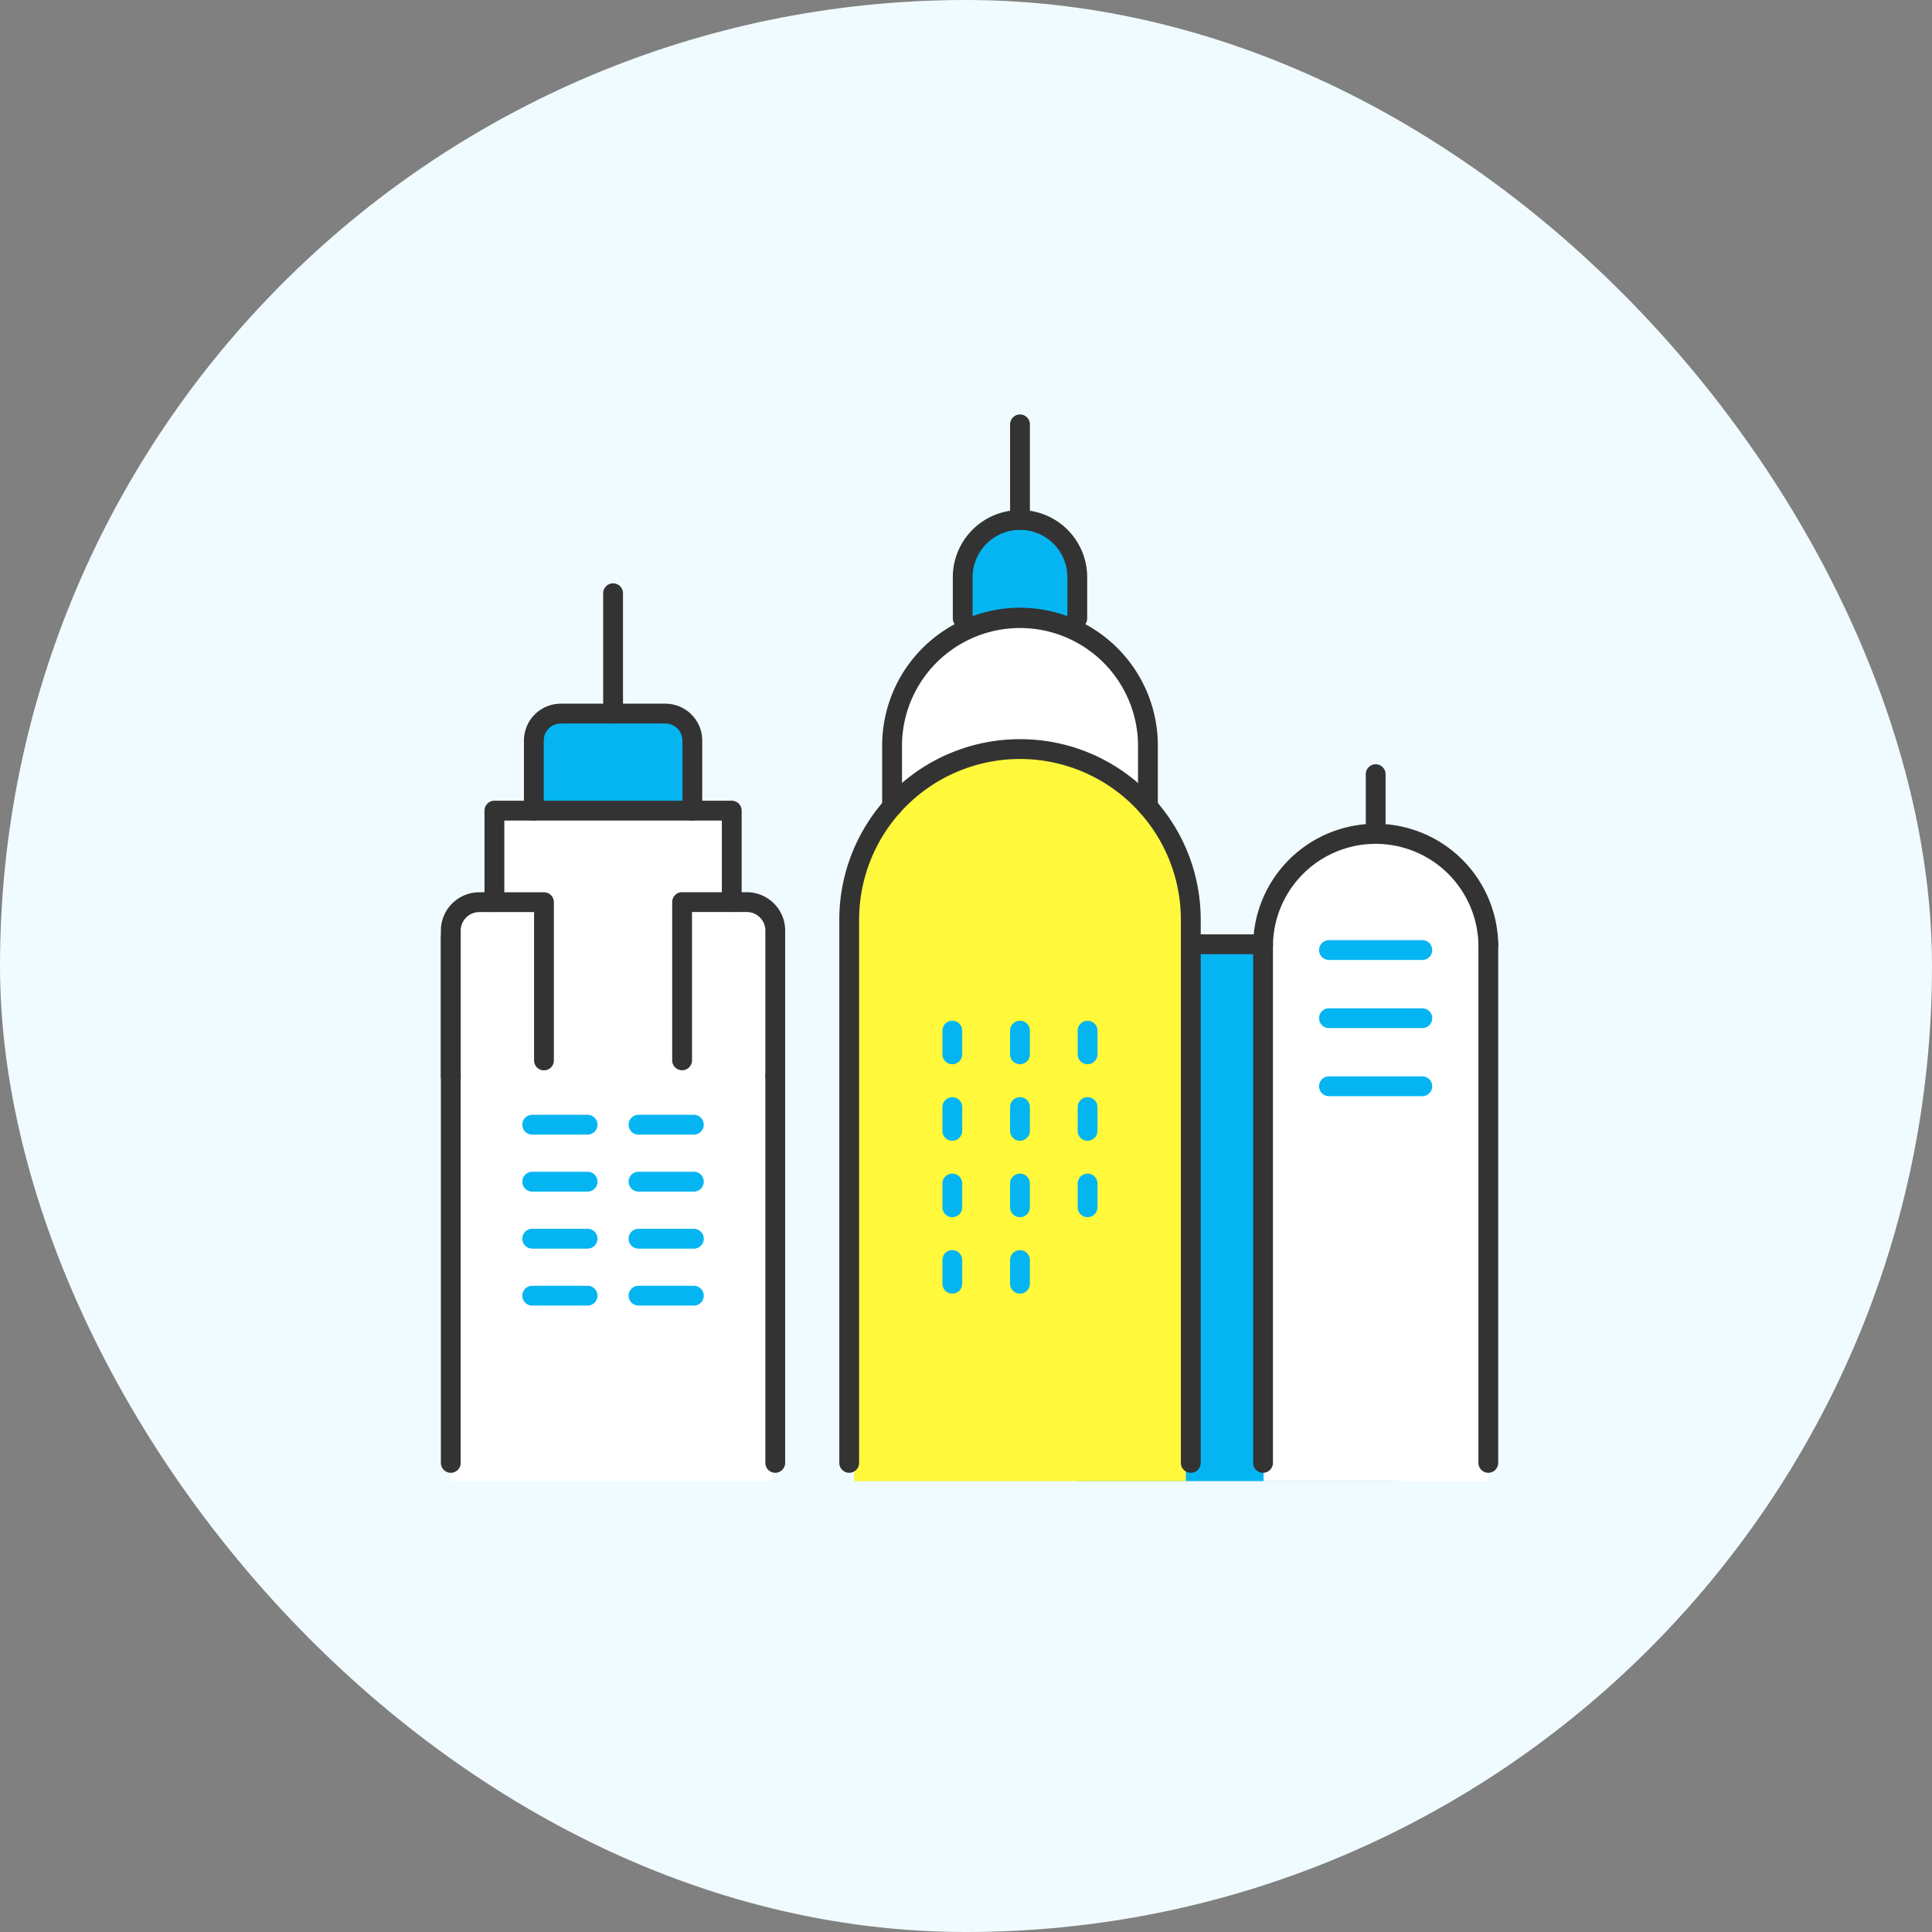 <svg width="110" height="110" fill="none" xmlns="http://www.w3.org/2000/svg"><rect width="100%" height="100%" fill="#808080" stroke="none"/><rect width="110" height="110" rx="55" fill="#F0FBFF"/><path d="M58.075 29.082a3.46 3.46 0 00-3.454 3.454V44.27h6.903V32.536a3.458 3.458 0 00-3.45-3.454z" fill="#05B5F2"/><path fill-rule="evenodd" clip-rule="evenodd" d="M54.249 32.865a3.827 3.827 0 013.825-3.825 3.824 3.824 0 013.826 3.825v2.346a.564.564 0 11-1.128 0v-2.346a2.696 2.696 0 00-2.697-2.697 2.699 2.699 0 00-2.698 2.697v2.346a.564.564 0 11-1.128 0v-2.346z" fill="#333"/><path d="M58.075 35.082a7.04 7.04 0 00-7.032 7.031V66.03h14.068V42.113a7.039 7.039 0 00-7.032-7.031h-.004zM41.49 46.392H28.15v6.573h13.34v-6.573z" fill="#fff"/><path d="M27.064 51.362h15.491a1.4 1.4 0 011.397 1.397v31.57H25.667v-31.57a1.4 1.4 0 011.397-1.397z" fill="#fff"/><path d="M62.738 53.762H78.23a1.4 1.4 0 011.397 1.397v29.17H61.34v-29.17a1.4 1.4 0 011.397-1.397z" fill="#05B5F2"/><path d="M38.15 40.506h-6.491a1.27 1.27 0 00-1.27 1.269v4.035a1.27 1.27 0 001.27 1.269h6.49c.701 0 1.269-.568 1.269-1.269v-4.035a1.27 1.27 0 00-1.269-1.27z" fill="#fff"/><path d="M58.074 42.764c-5.208 0-9.445 4.237-9.445 9.445v32.12h18.89v-32.12c0-5.208-4.237-9.445-9.445-9.445z" fill="#FFF83B"/><path d="M78.343 46.96c-2.675 0-6.4 2.12-6.4 6.807v30.566h12.794V53.767c0-4.682-3.756-6.807-6.394-6.807z" fill="#fff"/><path fill-rule="evenodd" clip-rule="evenodd" d="M58.074 23.598c.311 0 .564.253.564.564v5.442a.564.564 0 11-1.128 0v-5.442c0-.311.252-.564.564-.564zm-7.847 18.763a7.848 7.848 0 0115.695 0v3.573a.564.564 0 11-1.128 0v-3.573a6.72 6.72 0 00-13.438 0v3.573a.564.564 0 11-1.129 0v-3.573z" fill="#333"/><path fill-rule="evenodd" clip-rule="evenodd" d="M61.922 62.47c.312 0 .564.252.564.563v1.352a.564.564 0 11-1.128 0v-1.352c0-.311.253-.564.564-.564zm0 4.35c.312 0 .564.253.564.565v1.351a.564.564 0 11-1.128 0v-1.351c0-.312.253-.564.564-.564zm-3.849-4.35c.311 0 .564.252.564.563v1.352a.564.564 0 11-1.128 0v-1.352c0-.311.252-.564.564-.564zm0 4.35c.311 0 .564.253.564.565v1.351a.564.564 0 01-1.128 0v-1.351c0-.312.252-.564.564-.564zm0 4.357c.311 0 .564.252.564.564v1.347a.564.564 0 01-1.128 0V71.74c0-.312.252-.564.564-.564zm-3.852-8.707c.312 0 .564.252.564.563v1.352a.564.564 0 11-1.128 0v-1.352c0-.311.253-.564.564-.564zm0 4.35c.312 0 .564.253.564.565v1.351a.564.564 0 11-1.128 0v-1.351c0-.312.253-.564.564-.564zm0 4.357c.312 0 .564.252.564.564v1.347a.564.564 0 11-1.128 0V71.74c0-.312.253-.564.564-.564zm7.701-13.059c.312 0 .564.252.564.564v1.346a.564.564 0 11-1.128 0v-1.346c0-.312.253-.564.564-.564zm-3.849 0c.311 0 .564.252.564.564v1.346a.564.564 0 01-1.128 0v-1.346c0-.312.252-.564.564-.564zm-3.852 0c.312 0 .564.252.564.564v1.346a.564.564 0 11-1.128 0v-1.346c0-.312.253-.564.564-.564z" fill="#05B5F2"/><path fill-rule="evenodd" clip-rule="evenodd" d="M67.235 53.762c0-.311.253-.564.564-.564h4.114a.564.564 0 110 1.128h-4.114a.564.564 0 01-.564-.564zm17.503-.564c.311 0 .564.253.564.564V83.29a.564.564 0 11-1.128 0V53.762c0-.311.252-.564.564-.564zm-59.071-.426c.311 0 .564.253.564.564V83.29a.564.564 0 11-1.129 0V53.336c0-.311.253-.564.565-.564zm18.473 0c.311 0 .564.253.564.564V83.29a.564.564 0 01-1.128 0V53.336c0-.311.252-.564.564-.564z" fill="#333"/><path d="M39.419 46.154v-3.99c0-.848-.687-1.535-1.535-1.535H31.93c-.848 0-1.535.688-1.535 1.535v3.99" fill="#05B5F2"/><path fill-rule="evenodd" clip-rule="evenodd" d="M29.831 42.164a2.1 2.1 0 012.099-2.099h5.955a2.1 2.1 0 012.098 2.099v3.99a.564.564 0 11-1.128 0v-3.99a.97.97 0 00-.97-.97H31.93a.97.97 0 00-.97.97v3.99a.564.564 0 11-1.129 0v-3.99z" fill="#333"/><path d="M25.666 61.288v-8.3c0-.898.729-1.621 1.622-1.621h3.683v9.01" fill="#fff"/><path fill-rule="evenodd" clip-rule="evenodd" d="M27.288 51.93c-.582 0-1.057.473-1.057 1.058v8.3a.564.564 0 11-1.129 0v-8.3c0-1.21.982-2.185 2.186-2.185h3.683c.311 0 .564.252.564.564v9.01a.564.564 0 01-1.128 0V51.93h-3.119z" fill="#333"/><path d="M38.835 60.372v-9.01h3.683c.898 0 1.622.728 1.622 1.621v8.3" fill="#fff"/><path fill-rule="evenodd" clip-rule="evenodd" d="M38.272 51.362c0-.312.252-.564.564-.564h3.682c1.21 0 2.186.982 2.186 2.185v8.3a.564.564 0 11-1.128 0v-8.3c0-.582-.472-1.057-1.058-1.057H39.4v8.446a.564.564 0 11-1.128 0v-9.01z" fill="#333"/><path d="M84.738 53.763a6.414 6.414 0 00-12.825 0" fill="#fff"/><path fill-rule="evenodd" clip-rule="evenodd" d="M71.349 53.763a6.978 6.978 0 0113.954 0 .564.564 0 11-1.129 0 5.85 5.85 0 00-11.697 0 .564.564 0 11-1.128 0z" fill="#333"/><path fill-rule="evenodd" clip-rule="evenodd" d="M78.325 43.515c.312 0 .564.252.564.564v3.27a.564.564 0 11-1.128 0v-3.27c0-.312.253-.564.564-.564zm-6.412 9.683c.311 0 .564.253.564.564V83.29a.564.564 0 11-1.128 0V53.762c0-.311.252-.564.564-.564zM34.906 33.213c.312 0 .565.252.565.564v6.848a.564.564 0 11-1.129 0v-6.848c0-.312.253-.564.564-.564zm12.88 19.161a10.286 10.286 0 0110.288-10.289c5.685 0 10.29 4.61 10.29 10.29v30.914a.564.564 0 11-1.13 0V52.374a9.16 9.16 0 00-9.16-9.16 9.158 9.158 0 00-9.16 9.16V83.29a.564.564 0 11-1.128 0V52.374zm-20.2-6.22c0-.312.253-.564.564-.564h13.513c.311 0 .564.252.564.564v5.208a.564.564 0 11-1.128 0v-4.644H28.714v4.644a.564.564 0 11-1.128 0v-5.208z" fill="#333"/><path fill-rule="evenodd" clip-rule="evenodd" d="M75.103 54.092c0-.312.253-.564.565-.564h5.313a.564.564 0 110 1.128h-5.313a.564.564 0 01-.565-.564zm0 3.88c0-.312.253-.564.565-.564h5.313a.564.564 0 110 1.128h-5.313a.564.564 0 01-.565-.564zm0 3.875c0-.312.253-.564.565-.564h5.313a.564.564 0 110 1.128h-5.313a.564.564 0 01-.565-.564zm-45.364 2.189c0-.311.252-.564.564-.564h3.151a.564.564 0 110 1.128h-3.151a.564.564 0 01-.564-.564zm0 3.244c0-.312.252-.565.564-.565h3.151a.564.564 0 110 1.129h-3.151a.564.564 0 01-.564-.565zm0 3.248c0-.312.252-.565.564-.565h3.151a.564.564 0 110 1.129h-3.151a.564.564 0 01-.564-.564zm0 3.242c0-.311.252-.564.564-.564h3.151a.564.564 0 110 1.128h-3.151a.564.564 0 01-.564-.564zm6.051-9.734c0-.311.252-.564.564-.564h3.151a.564.564 0 110 1.128h-3.151a.564.564 0 01-.564-.564zm0 3.244c0-.312.252-.565.564-.565h3.151a.564.564 0 110 1.129h-3.151a.564.564 0 01-.564-.565zm0 3.248c0-.312.252-.565.564-.565h3.151a.564.564 0 110 1.129h-3.151a.564.564 0 01-.564-.564zm0 3.242c0-.311.252-.564.564-.564h3.151a.564.564 0 110 1.128h-3.151a.564.564 0 01-.564-.564z" fill="#05B5F2"/></svg>